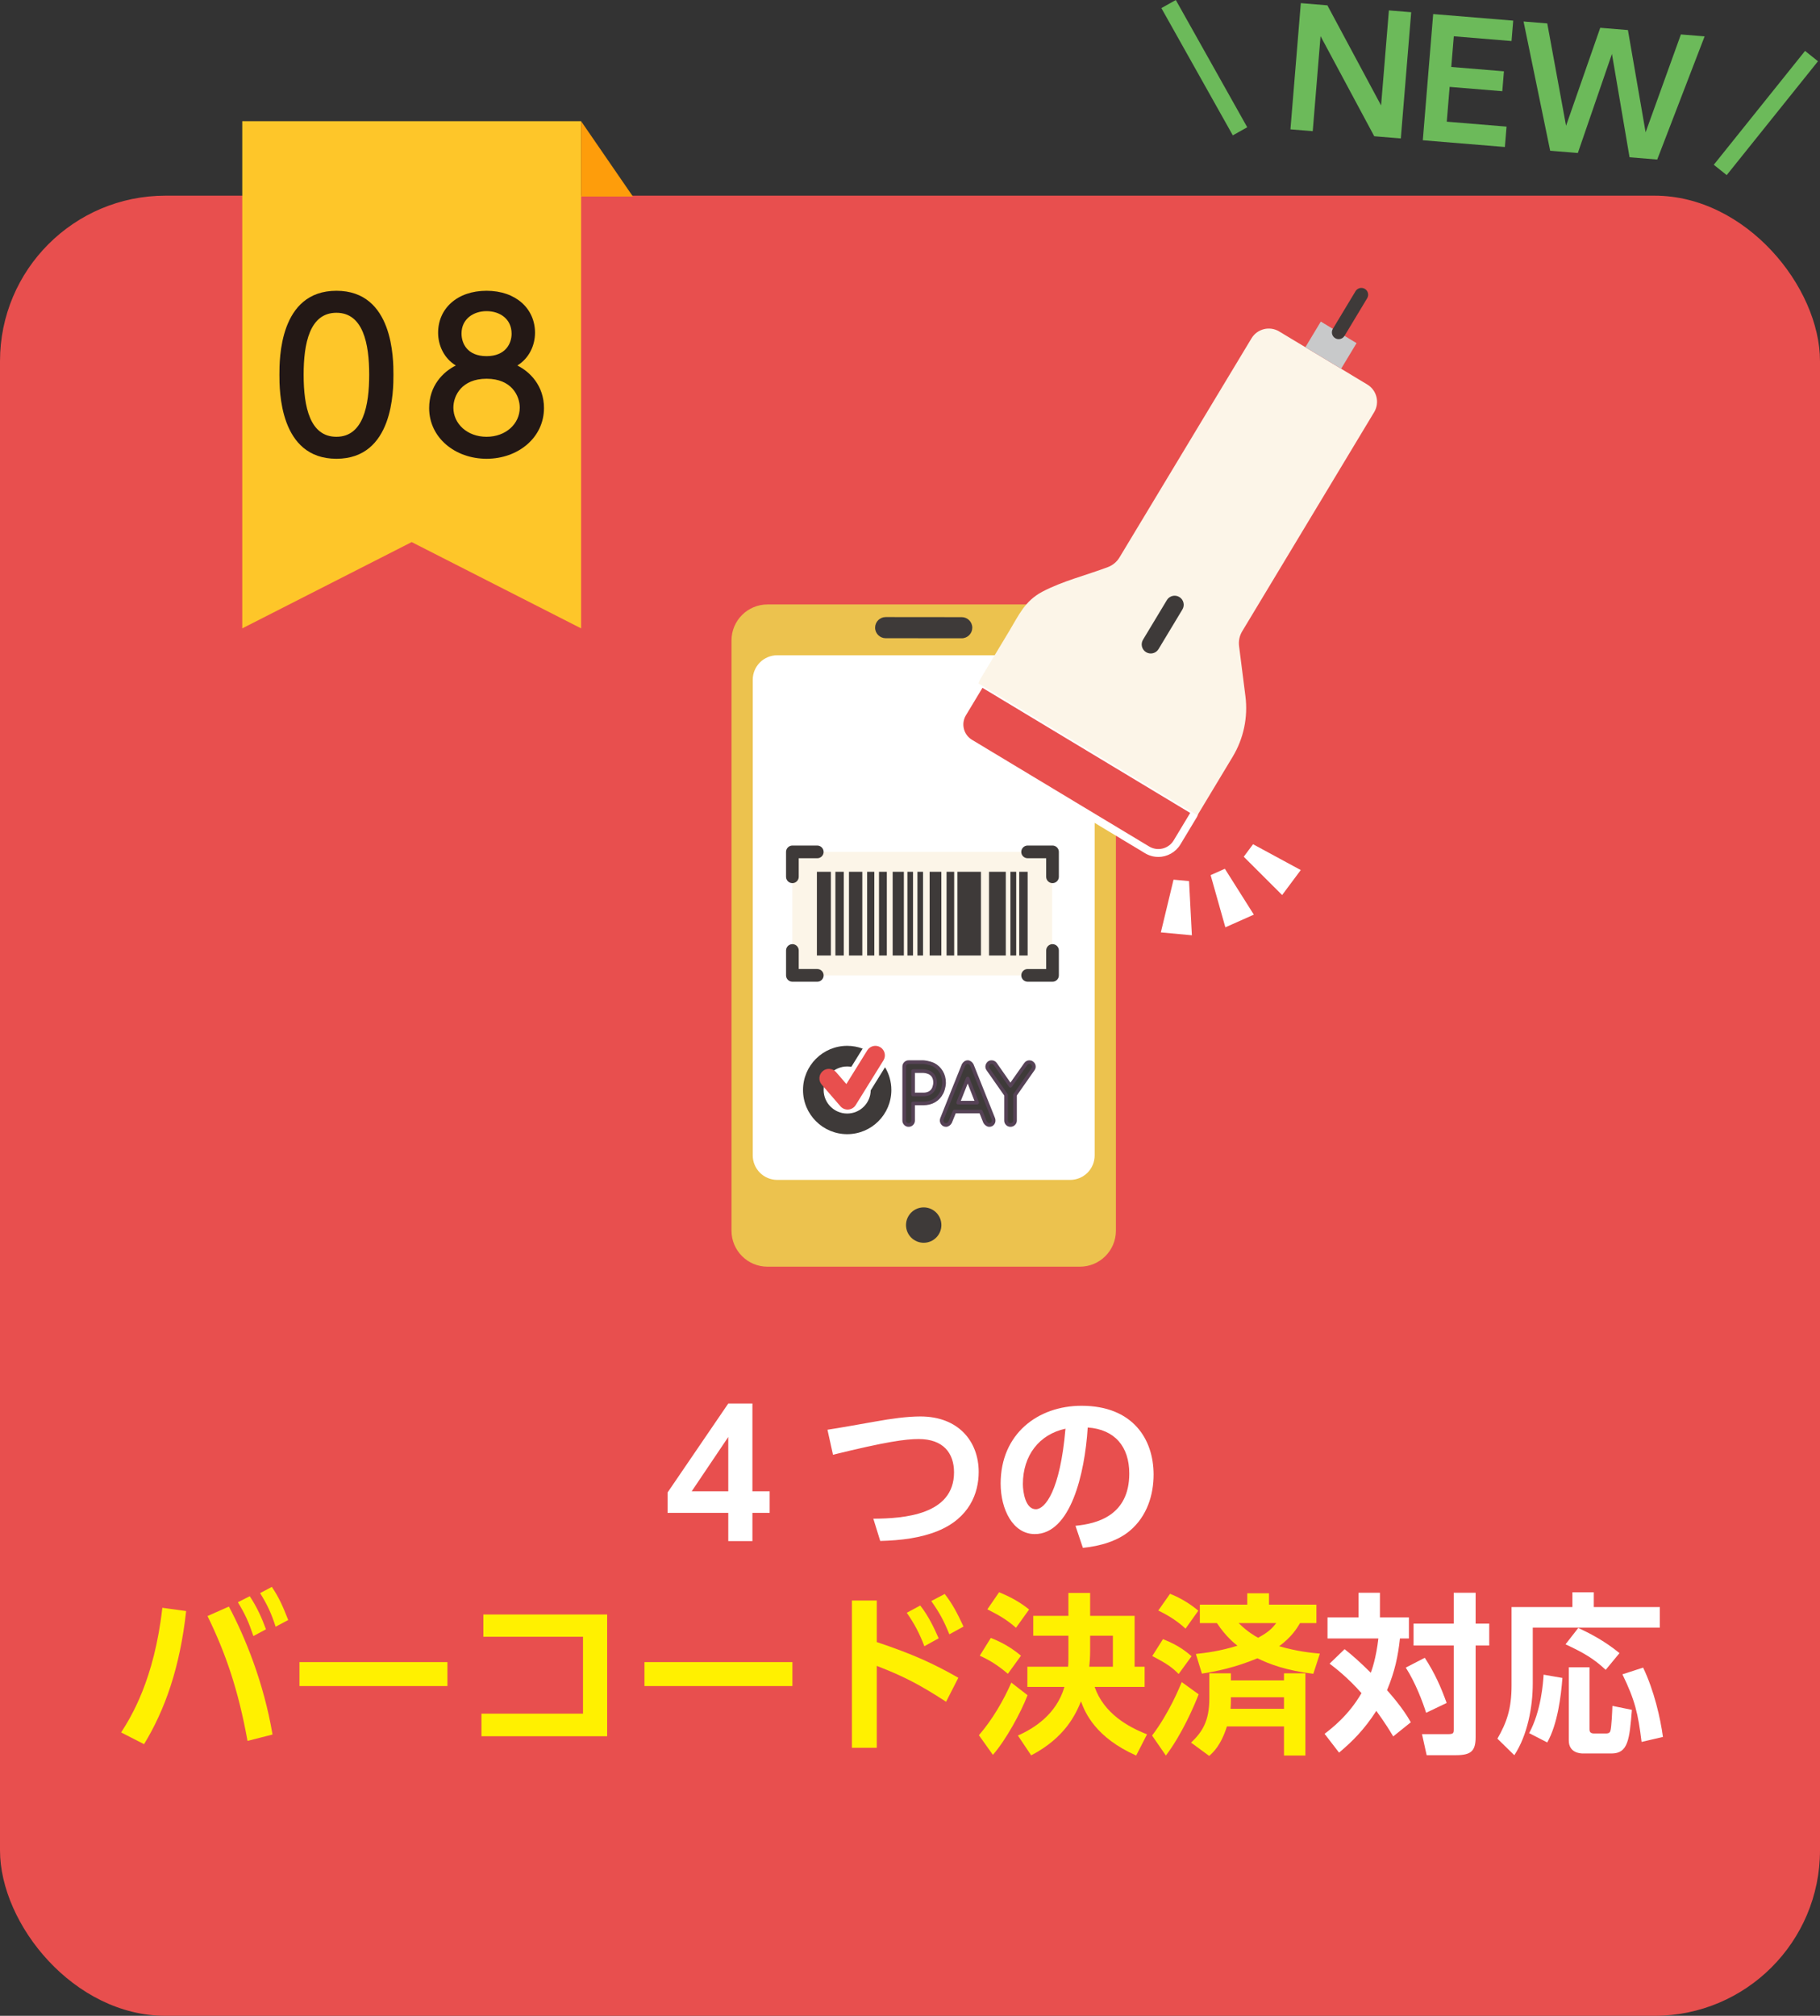 <?xml version="1.0" encoding="UTF-8"?><svg id="_レイヤー_1" xmlns="http://www.w3.org/2000/svg" viewBox="0 0 220 243.65"><rect x="0" y="0" width="220" height="243.65" fill="#333333" stroke="none"/><defs><style>.cls-1,.cls-2{fill:#3e3a39;}.cls-1,.cls-3,.cls-4,.cls-5,.cls-6,.cls-7{fill-rule:evenodd;}.cls-2{stroke:#564256;stroke-linejoin:round;stroke-width:.439px;}.cls-3,.cls-8{fill:#fff;}.cls-9{fill:#231815;}.cls-10{fill:#fe9d0b;}.cls-11{fill:#6cba5a;}.cls-4,.cls-12{fill:#e84f4e;}.cls-5{fill:#ecc24e;}.cls-6{fill:#c8c9ca;}.cls-13{fill:#fff100;}.cls-7{fill:#fcf5e8;}.cls-14{fill:none;stroke:#6cba5a;stroke-miterlimit:10;stroke-width:2px;}.cls-15{fill:#fec629;}</style></defs><g id="_ガイド"><rect class="cls-12" y="23.65" width="220" height="220" rx="20" ry="20"/><path class="cls-8" d="M88.033,186.275v-3.419h-7.338v-2.459l7.338-10.756h2.918v10.609h2.084v2.605h-2.084v3.419h-2.918ZM83.613,180.251h4.42v-6.565l-4.42,6.565Z"/><path class="cls-8" d="M105.568,183.565c3.688-.021,9.754-.459,9.754-5.606,0-2.314-1.292-4.023-4.273-4.023-1.584,0-3.918.312-10.358,1.897l-.667-3.022c.917-.125,5.002-.854,5.836-1.001,1.834-.333,3.773-.604,5.398-.604,4.586,0,7.045,3.002,7.045,6.712,0,2.563-1.125,5.565-4.939,7.128-2.043.834-4.419,1.146-6.962,1.209l-.833-2.688Z"/><path class="cls-8" d="M130.002,184.42c2.626-.25,6.503-1.25,6.503-6.315,0-3.252-1.75-5.336-5.023-5.565-.354,5.69-2.105,12.882-6.398,12.882-2.647,0-4.127-2.981-4.127-6.107,0-6.003,4.502-9.4,9.775-9.4,6.211,0,8.713,4.044,8.713,8.316,0,2.46-.793,5.044-2.877,6.795-1.459,1.229-3.564,1.855-5.67,2.063l-.896-2.668ZM123.645,179.376c0,.979.313,3.043,1.563,3.043,1.104,0,2.939-2.188,3.585-9.733-3.188.688-5.148,3.251-5.148,6.69Z"/><path class="cls-13" d="M22.5,194.725c-.751,6.857-2.563,11.943-5.086,16.092l-2.772-1.418c1.188-1.854,4.002-6.357,4.982-15.069l2.876.396ZM29.92,210.421c-1.126-6.232-2.668-10.651-4.835-15.091l2.584-1.146c1.938,3.648,4.211,9.172,5.273,15.466l-3.022.771ZM30.191,192.933c.918,1.396,1.459,2.646,1.96,4.002l-1.521.812c-.583-1.729-.979-2.605-1.876-4.085l1.438-.729ZM32.859,191.807c.855,1.271,1.293,2.251,1.98,4.002l-1.521.813c-.541-1.668-.979-2.605-1.875-4.064l1.416-.751Z"/><path class="cls-13" d="M54.085,200.895v2.897h-17.885v-2.897h17.885Z"/><path class="cls-13" d="M73.392,195.142v14.716h-15.194v-2.73h12.276v-9.296h-12.047v-2.689h14.965Z"/><path class="cls-13" d="M95.785,200.895v2.897h-17.883v-2.897h17.883Z"/><path class="cls-13" d="M114.363,205.689c-3.252-2.105-5.106-3.063-8.379-4.335v9.9h-3.002v-17.801h3.002v5.023c4.419,1.48,6.899,2.626,9.859,4.314l-1.48,2.897ZM111.237,194.058c1.001,1.271,1.667,2.689,2.229,3.961l-1.729.958c-.626-1.625-1.167-2.646-2.126-4.043l1.626-.876ZM114.197,192.662c.896,1.146,1.5,2.272,2.271,3.939l-1.709.938c-.709-1.73-1.168-2.564-2.188-4.023l1.626-.854Z"/><path class="cls-13" d="M124.208,204.897c-.771,2.043-2.627,5.44-4.189,7.212l-1.689-2.376c1.627-1.876,2.98-4.211,3.919-6.357l1.96,1.521ZM119.768,197.977c1.354.521,2.522,1.209,3.647,2.146l-1.584,2.188c-1.271-1.083-2.251-1.667-3.397-2.188l1.334-2.146ZM120.769,192.454c1.375.562,2.521,1.188,3.627,2.084l-1.584,2.21c-1.043-.917-1.897-1.438-3.461-2.23l1.418-2.063ZM129.148,195.309v-2.772h2.626v2.772h5.378v6.148h1.209v2.439h-6.045c1.125,3.209,4.044,4.835,6.336,5.731l-1.312,2.563c-4.877-2.167-6.17-5.148-6.67-6.545-.646,1.563-1.918,4.378-6.023,6.524l-1.605-2.397c1.938-.854,4.648-2.542,5.628-5.877h-4.481v-2.439h4.919c.042-.396.042-.729.042-1.604v-2.147h-4.252v-2.396h4.252ZM134.525,201.458v-3.752h-2.751v1.793c0,.896-.062,1.521-.104,1.959h2.855Z"/><path class="cls-13" d="M144.891,204.793c-.521,1.355-2.001,4.815-3.96,7.399l-1.668-2.418c2.064-2.73,3.293-5.773,3.586-6.461l2.042,1.479ZM140.577,198.123c1.96.751,2.938,1.626,3.46,2.063l-1.562,2.147c-.73-.729-1.293-1.188-3.189-2.168l1.292-2.043ZM141.431,192.641c1.459.562,2.709,1.438,3.418,2.043l-1.542,2.167c-.979-.896-2.001-1.562-3.294-2.188l1.418-2.021ZM148.31,208.67c-.73,2.313-1.689,3.169-2.147,3.564l-2.188-1.604c1.334-1.271,2.209-2.564,2.209-5.357v-3.022h2.605v.854h6.42v-.854h2.585v9.942h-2.585v-3.522h-6.898ZM157.148,196.184c-.376.626-1.002,1.668-2.523,2.793,2.168.626,3.814.792,4.92.896l-.793,2.438c-3.251-.396-5.273-1.146-6.752-1.876-2.752,1.146-5.023,1.585-6.713,1.855l-.729-2.376c1.167-.125,2.98-.354,5.023-1.001-.396-.312-1.376-1.083-2.48-2.73h-2.064v-2.229h5.732v-1.376h2.627v1.376h5.731v2.229h-1.979ZM155.208,206.544v-1.396h-6.42v.479c0,.271,0,.354-.041.917h6.461ZM149.727,196.184c1.083,1.063,1.938,1.543,2.354,1.772,1.334-.729,1.71-1.168,2.189-1.772h-4.544Z"/><path class="cls-8" d="M162.531,199.332c.813.646,1.772,1.459,3.169,2.855.125-.333.646-1.771.917-4.147h-6.148v-2.543h3.752v-2.98h2.584v2.98h3.502v2.543h-1.084c-.229,2.126-.604,3.96-1.562,6.253.312.354,1.896,2.105,2.875,3.877l-2.125,1.709c-1.063-1.792-1.918-2.897-2.043-3.085-1.48,2.293-2.877,3.669-4.502,5.045l-1.751-2.272c.833-.646,2.897-2.209,4.46-4.919-1.688-1.918-3.252-3.105-3.855-3.564l1.812-1.751ZM172.224,200.374c1.229,1.876,1.979,3.606,2.646,5.462l-2.48,1.188c-.416-1.313-1.292-3.647-2.459-5.461l2.293-1.188ZM178.372,192.516v3.73h1.646v2.647h-1.646v11.068c0,1.729-.584,2.188-2.439,2.188h-3.48l-.562-2.543h3.043c.793,0,.793-.104.793-.667v-10.047h-4.857v-2.647h4.857v-3.73h2.646Z"/><path class="cls-8" d="M190.072,192.454h2.585v1.792h7.983v2.48h-15.361v6.754c0,2.855-.646,6.273-2.23,8.671l-2.043-2.001c1.104-1.918,1.709-3.585,1.709-6.42v-9.484h7.357v-1.792ZM188.863,202.813c-.166,2.188-.583,5.586-1.834,7.795l-2.188-1.125c1.459-2.689,1.688-6.107,1.75-7.066l2.271.396ZM190.781,196.768c1.293.604,3.127,1.521,4.982,3.043l-1.668,2.022c-1.459-1.376-2.752-2.105-4.856-3.085l1.542-1.98ZM189.634,201.52h2.502v7.504c0,.375.188.5.583.5h1.417c.209,0,.438-.041.521-.291.146-.438.229-2.439.25-3.044l2.355.479c-.291,3.585-.459,5.273-2.459,5.273h-3.461c-.396,0-1.709-.104-1.709-1.584v-8.838ZM198.619,201.562c1.334,2.793,2.084,6.086,2.396,8.379l-2.584.604c-.418-3.418-.793-5.044-2.314-8.171l2.502-.812Z"/><polygon class="cls-15" points="70.244 75.951 49.764 65.522 29.284 75.951 29.284 14.65 70.244 14.65 70.244 75.951"/><polyline class="cls-10" points="76.505 23.752 70.244 23.752 70.244 14.65"/><path class="cls-9" d="M33.775,45.287c0-1.896,0-10.141,6.892-10.141s6.891,8.27,6.891,10.141c0,1.895,0,10.164-6.891,10.164s-6.892-8.27-6.892-10.164ZM44.628,45.287c0-3.766-.738-7.482-3.962-7.482-3.249,0-3.963,3.741-3.963,7.482,0,3.962.787,7.507,3.963,7.507,3.248,0,3.962-3.791,3.962-7.507Z"/><path class="cls-9" d="M65.755,49.323c0,3.594-3.15,6.128-6.94,6.128s-6.94-2.534-6.94-6.128c0-2.683,1.674-4.381,3.224-5.145-1.452-.886-2.141-2.461-2.141-3.962,0-2.904,2.289-5.07,5.857-5.07,3.544,0,5.857,2.166,5.857,5.07,0,1.501-.688,3.076-2.141,3.962,1.55.764,3.224,2.462,3.224,5.145ZM62.827,49.274c0-1.428-.984-3.495-4.012-3.495-3.003,0-4.012,2.043-4.012,3.495,0,1.944,1.674,3.52,4.012,3.52s4.012-1.575,4.012-3.52ZM61.842,40.34c0-1.821-1.452-2.732-3.027-2.732s-3.027.936-3.027,2.708c0,1.181.689,2.731,3.027,2.731,2.313,0,3.027-1.551,3.027-2.707Z"/><path class="cls-11" d="M160.453.644l6.491,12.101.945-11.488,2.695.222-1.255,15.254-3.211-.264-6.491-12.102-.945,11.489-2.695-.222,1.255-15.255,3.211.265Z"/><path class="cls-11" d="M181.794,8.617l-.198,2.408-6.365-.523-.347,4.205,7.226.595-.202,2.466-9.921-.816,1.255-15.254,9.673.796-.203,2.466-6.978-.574-.305,3.708,6.365.524Z"/><path class="cls-11" d="M190.729,18.494l-3.345-.275-3.219-15.623,2.867.236,2.272,12.37,4.132-11.843,3.346.275,2.139,12.358,4.265-11.831,2.867.235-5.729,14.887-3.345-.275-2.128-12.492-4.123,11.978Z"/><line class="cls-14" x1="141.258" y1=".49" x2="149.893" y2="15.871"/><line class="cls-14" x1="218.975" y1="6.779" x2="207.941" y2="20.541"/><path class="cls-5" d="M134.89,77.412v71.339c0,2.404-1.949,4.353-4.353,4.353h-37.762c-2.404,0-4.353-1.949-4.353-4.353v-71.339c0-2.404,1.949-4.353,4.353-4.353h37.762c2.404,0,4.353,1.949,4.353,4.353h0Z"/><path class="cls-1" d="M111.656,145.936c1.18,0,2.138.958,2.138,2.138s-.958,2.138-2.138,2.138-2.138-.958-2.138-2.138.958-2.138,2.138-2.138h0Z"/><path class="cls-3" d="M132.322,82.164c0-.786-.312-1.539-.867-2.095-.556-.556-1.309-.868-2.095-.868h-35.407c-.786,0-1.54.312-2.095.868-.556.556-.867,1.309-.867,2.095v57.487c0,.786.312,1.539.867,2.095.556.556,1.309.867,2.095.867h35.407c.786,0,1.539-.312,2.095-.867.556-.556.867-1.309.867-2.095v-57.487h0Z"/><path class="cls-1" d="M107.059,77.14l9.191.009c.705,0,1.278-.571,1.279-1.276,0-.705-.571-1.278-1.277-1.279l-9.191-.009c-.705,0-1.278.571-1.279,1.277-.001.705.571,1.278,1.276,1.279h0Z"/><polygon class="cls-7" points="127.182 102.969 95.783 102.969 95.783 117.893 127.182 117.893 127.182 102.969 127.182 102.969"/><path class="cls-1" d="M106.985,129c.483.803.761,1.743.761,2.748,0,2.947-2.392,5.339-5.339,5.339s-5.339-2.392-5.339-5.339,2.392-5.339,5.339-5.339c.657,0,1.287.119,1.868.337l-1.367,2.201c-.163-.029-.33-.044-.502-.044-1.57,0-2.845,1.275-2.845,2.845s1.275,2.845,2.845,2.845c1.556,0,2.823-1.252,2.845-2.804l1.732-2.79h0Z"/><path class="cls-4" d="M99.327,131.093l2.262,2.621c.239.277.596.424.96.395.365-.029.694-.229.887-.54l3.355-5.403c.335-.539.169-1.249-.37-1.584s-1.249-.169-1.584.37l-2.529,4.074-1.239-1.436c-.415-.48-1.141-.534-1.622-.119-.481.415-.534,1.141-.119,1.622h0Z"/><path class="cls-1" d="M107.904,105.372v10.117h1.353v-10.117h-1.353ZM123.205,105.372v10.117h1.015v-10.117h-1.015ZM98.746,105.372v10.117h1.691v-10.117h-1.691ZM119.551,105.372v10.117h2.029v-10.117h-2.029ZM110.9,105.372v10.117h.676v-10.117h-.676ZM104.235,105.372h-1.611v10.117h1.611v-10.117h0ZM104.819,105.372v10.117h.866v-10.117h-.866ZM106.253,105.372v10.117h.945v-10.117h-.945ZM114.419,105.372v10.117h.92v-10.117h-.92ZM100.981,105.372v10.117h1.015v-10.117h-1.015ZM109.689,105.372v10.117h.676v-10.117h-.676ZM122.137,105.372v10.117h.699v-10.117h-.699ZM112.372,105.372v10.117h1.416v-10.117h-1.416ZM115.736,105.372v10.117h2.841v-10.117h-2.841Z"/><path class="cls-1" d="M124.219,103.736h2.241v2.241c0,.424.344.767.767.767s.767-.344.767-.767v-3.009c0-.424-.344-.767-.767-.767h-3.009c-.424,0-.767.344-.767.767s.344.767.767.767h0Z"/><path class="cls-1" d="M124.219,118.66h3.009c.424,0,.767-.344.767-.767v-3.009c0-.424-.344-.767-.767-.767s-.767.344-.767.767v2.241h-2.241c-.424,0-.767.344-.767.767s.344.767.767.767h0Z"/><path class="cls-1" d="M98.792,102.201h-3.009c-.424,0-.767.344-.767.767v3.009c0,.424.344.767.767.767s.767-.344.767-.767v-2.241h2.241c.424,0,.767-.344.767-.767s-.344-.767-.767-.767h0Z"/><path class="cls-1" d="M98.792,117.125h-2.241v-2.241c0-.424-.344-.767-.767-.767s-.767.344-.767.767v3.009c0,.424.344.767.767.767h3.009c.424,0,.767-.344.767-.767s-.344-.767-.767-.767h0Z"/><path class="cls-2" d="M109.831,135.978c-.145,0-.27-.052-.375-.157-.105-.105-.157-.23-.157-.375v-6.535c0-.145.052-.27.157-.375.105-.105.23-.157.375-.157h1.78c.014,0,.06.004.136.011.076.007.17.022.282.043.112.022.239.052.38.092.141.04.284.092.429.157.398.21.711.505.939.885.228.38.342.816.342,1.308,0,.014-.002.06-.005.136s-.016.17-.038.282c-.022.112-.052.239-.092.38-.04.141-.096.284-.168.429v-.011c-.21.412-.505.729-.885.95-.38.221-.82.331-1.319.331h-1.238v2.073c0,.145-.052.27-.157.375-.105.105-.233.157-.385.157h0ZM124.736,128.476c.159.116.239.261.239.434,0,.123-.033.228-.098.315l-2.182,3.116v3.105c0,.145-.054.27-.163.375-.109.105-.239.157-.391.157-.145,0-.27-.052-.375-.157-.105-.105-.157-.23-.157-.375v-3.105l-2.182-3.116c-.065-.087-.098-.177-.098-.271,0-.145.047-.277.141-.396.094-.119.224-.179.391-.179.188,0,.34.08.456.239l1.824,2.616,1.846-2.616c.116-.159.264-.239.445-.239.116,0,.217.033.304.098h0ZM120.079,135.239c.022.058.033.127.033.206,0,.138-.047.261-.141.369-.094.109-.224.163-.391.163-.101,0-.199-.036-.293-.109-.094-.072-.166-.152-.217-.239l-.51-1.281h-3.181l-.521,1.281c-.043.087-.112.166-.206.239-.094.072-.192.109-.293.109-.159,0-.288-.056-.385-.168-.098-.112-.147-.233-.147-.364,0-.08.011-.148.033-.206.413-1.049.845-2.135,1.297-3.257.452-1.122.888-2.207,1.308-3.257.051-.094.121-.176.212-.244.09-.069.19-.103.299-.103.101,0,.197.034.288.103.09.069.161.15.212.244l2.605,6.514h0ZM118.114,133.274l-1.14-2.909-1.151,2.909h2.291ZM110.374,132.287h1.238c.572,0,.981-.213,1.227-.64.043-.087.078-.176.103-.266.025-.09.045-.172.06-.244.014-.072.024-.132.027-.179.004-.047.005-.074.005-.081,0-.593-.228-1.006-.684-1.238-.094-.043-.183-.076-.266-.098-.083-.022-.161-.04-.233-.054-.08-.014-.159-.022-.239-.022h-1.238v2.823h0Z"/><polygon class="cls-3" points="157.234 105.163 154.983 108.183 150.343 103.552 151.468 102.041 157.234 105.163 157.234 105.163"/><polygon class="cls-3" points="148.121 112.085 151.562 110.551 148.061 105.008 146.34 105.775 148.121 112.085 148.121 112.085"/><polygon class="cls-3" points="140.322 112.699 144.073 113.045 143.731 106.498 141.856 106.325 140.322 112.699 140.322 112.699"/><path class="cls-3" d="M140.017,103.576c-.563,0-1.117-.154-1.603-.445l-21.41-12.895c-1.471-.886-1.946-2.802-1.062-4.271l1.999-3.319c.131-.217.342-.372.587-.434.075-.019.152-.027.229-.027.172,0,.342.046.491.136l25.11,15.123c.217.131.372.342.434.587.061.245.021.505-.109.721l-1.999,3.318c-.56.93-1.582,1.507-2.667,1.507h0Z"/><path class="cls-4" d="M143.869,98.259l-25.11-15.122s-1.105,1.836-1.999,3.319c-.615,1.022-.286,2.349.736,2.964,4.646,2.798,16.765,10.096,21.411,12.894,1.022.615,2.349.286,2.964-.736.893-1.483,1.999-3.319,1.999-3.319h0Z"/><path class="cls-7" d="M118.274,82.607c.065-.209.156-.414.275-.611,1.147-1.904,2.293-3.808,3.44-5.712,1.161-1.928,1.887-3.638,3.994-4.757,2.429-1.289,5.355-2.006,7.938-2.982.586-.221,1.08-.633,1.403-1.17,2.356-3.909,12.399-20.575,15.958-26.482.694-1.152,2.192-1.524,3.344-.83,2.822,1.7,7.827,4.714,10.65,6.413.554.333.952.873,1.108,1.5s.056,1.291-.278,1.844c-3.558,5.908-13.594,22.572-15.95,26.485-.324.537-.457,1.168-.378,1.79.171,1.348.492,3.882.769,6.059.323,2.544-.221,5.123-1.544,7.32l-4.259,7.072-26.471-15.942Z"/><path class="cls-1" d="M140.043,78.456l2.886-4.792c.312-.518.145-1.193-.374-1.505-.518-.312-1.193-.145-1.505.374l-2.886,4.792c-.312.518-.145,1.193.374,1.505.518.312,1.193.145,1.505-.374h0Z"/><polygon class="cls-6" points="163.98 41.472 159.658 38.869 157.791 41.97 162.113 44.573 163.98 41.472 163.98 41.472"/><path class="cls-1" d="M163.855,35.197l-2.74,4.55c-.234.389-.109.894.28,1.129.389.234.894.109,1.129-.28l2.74-4.55c.234-.389.109-.894-.28-1.129-.389-.234-.894-.109-1.129.28h0Z"/></g></svg>